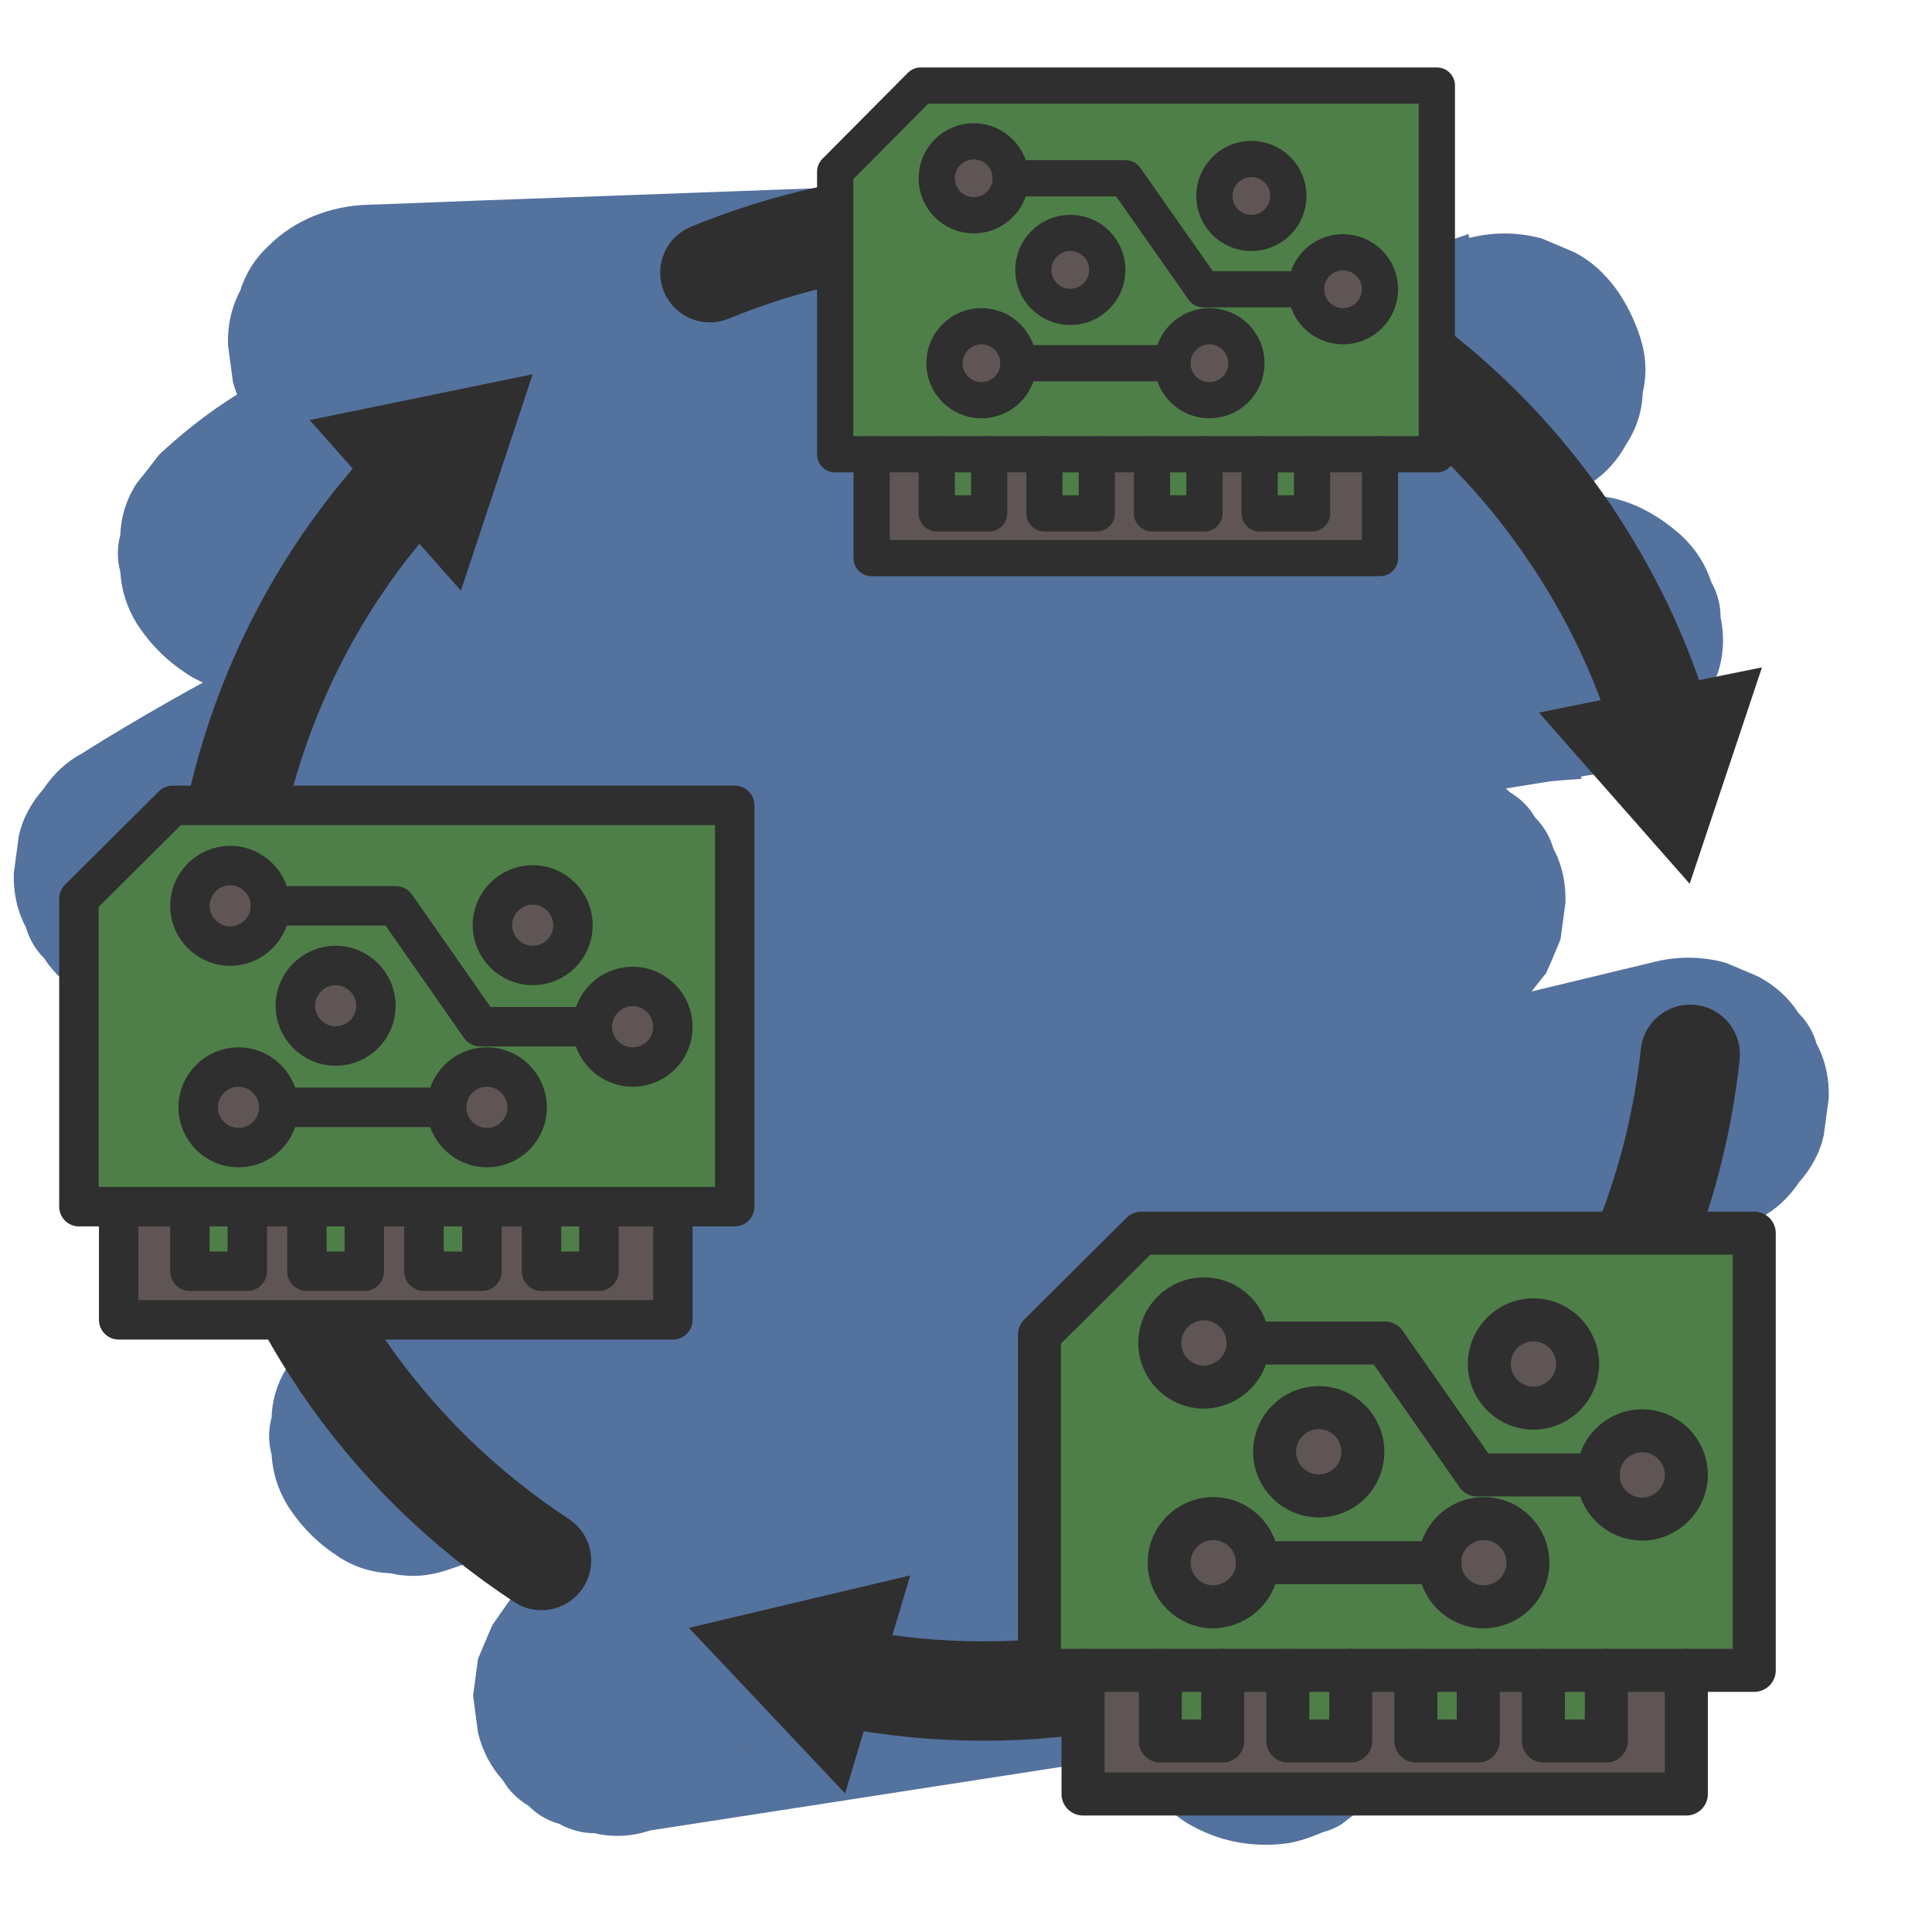 <?xml version="1.0" encoding="utf-8"?>
<!-- Generator: Adobe Illustrator 26.0.1, SVG Export Plug-In . SVG Version: 6.00 Build 0)  -->
<svg version="1.1" id="Ebene_1" xmlns="http://www.w3.org/2000/svg" xmlns:xlink="http://www.w3.org/1999/xlink" x="0px" y="0px"
	 viewBox="0 0 350 350" style="enable-background:new 0 0 350 350;" xml:space="preserve">
<style type="text/css">
	.st0{fill:#54729E;}
	.st1{fill:none;stroke:#443F3F;stroke-width:18;stroke-linecap:round;stroke-linejoin:round;stroke-miterlimit:10;}
	.st2{fill:none;stroke:#443F3F;stroke-width:18;stroke-linecap:round;stroke-linejoin:round;}
	.st3{fill:#443F3F;}
	.st4{fill:none;stroke:#2F2F2F;stroke-width:18;stroke-linecap:round;stroke-linejoin:round;stroke-miterlimit:10;}
	.st5{fill:none;stroke:#2F2F2F;stroke-width:18;stroke-linecap:round;stroke-linejoin:round;}
	.st6{fill:#2F2F2F;}
	.st7{fill:none;stroke:#934141;stroke-width:25;stroke-linecap:round;stroke-linejoin:round;stroke-miterlimit:10;}
	.st8{fill:none;stroke:#934141;stroke-width:25;stroke-linecap:round;stroke-linejoin:round;}
	.st9{fill:#934141;}
	.st10{fill:#605555;}
	.st11{fill:#545E54;}
	.st12{fill:none;stroke:#2F2F2F;stroke-width:11;stroke-linecap:round;stroke-linejoin:round;stroke-miterlimit:10;}
	.st13{fill:#33873D;}
	.st14{fill:#4E7F48;}
	.st15{fill:none;stroke:#2F2F2F;stroke-width:6.563;stroke-linecap:round;stroke-linejoin:round;stroke-miterlimit:10;}
	.st16{fill:none;stroke:#2F2F2F;stroke-width:7.792;stroke-linecap:round;stroke-linejoin:round;stroke-miterlimit:10;}
	.st17{fill:none;stroke:#2F2F2F;stroke-width:7.149;stroke-linecap:round;stroke-linejoin:round;stroke-miterlimit:10;}
</style>
<g>
	<g>
		<path class="st0" d="M67.2,87.2c31.2-1.1,62.4-2.3,93.5-3.4c8.9-0.3,17.7-0.7,26.6-1c-4.3-15.8-8.5-31.5-12.8-47.3
			c-4.6,3.5-9.6,6.3-14.9,8.5c2-0.9,4-1.7,6.1-2.6c-12.7,5.3-26.4,7.6-40,9.4c2.2-0.3,4.5-0.6,6.7-0.9c-14.6,2-29.3,3.4-43.8,5.8
			C74.9,58.1,61.8,61.9,49.3,68c-7.5,3.6-14.4,8.7-20.5,14.4c-1.3,1.7-2.6,3.4-4,5.1c-1.9,2.9-2.9,6.1-3,9.4c-0.6,2.2-0.6,4.5,0,6.7
			c0.2,3.4,1.2,6.5,3,9.4c2.4,3.7,5.4,6.7,9.1,9.1c2.9,1.9,6.1,2.9,9.4,3c3.4,0.8,6.7,0.6,10.1-0.5c13-2,26-3.8,39-5.6
			c4.4-0.6,8.8-1.2,13.1-1.8c-2.2,0.3-4.5,0.6-6.7,0.9c26.7-3.6,53.4-7.1,80-10.8c23.5-3.2,46.9-6.6,70.3-10.4
			c10.2-1.7,20.3-3.5,30.4-5.6c-4.5-16.3-9-32.6-13.5-48.9c-4.1,1.5-8.3,2.6-12.5,3.7c-6.4,1.7-12.8,3.2-19.2,4.8
			c-14.4,3.5-28.8,6.8-43.2,10.3c-5.5,1.3-10.9,2.7-16.3,4.3c-7.1,2.1-14,4.9-21,7.4c-23.5,8.7-46.8,17.7-69.8,27.7
			C63,109.8,42.3,120,22.5,131.8c-2.5,1.5-5,3-7.5,4.6c-3,1.6-5.3,3.8-7.1,6.5c-2.2,2.5-3.8,5.3-4.5,8.6c-0.3,2.2-0.6,4.5-0.9,6.7
			c-0.1,3.5,0.6,6.8,2.2,9.8c0.6,2.1,1.7,4,3.3,5.6c1.8,2.8,4.2,4.9,7.1,6.5c2,0.9,4,1.7,6.1,2.6c4.5,1.2,9,1.2,13.5,0
			c14.8-2.2,29.6-4.6,44.3-7.1c17.8-3,35.6-6,53.4-9c18.8-3.2,37.6-6.5,56.5-9.7c18-3.1,36.1-6.2,54.1-9.2c15.2-2.5,30.5-5,45.7-7.4
			c1.6-0.2,3.2-0.5,4.8-0.7c3.3-0.8,6.2-2.3,8.6-4.5c2.8-1.8,4.9-4.2,6.5-7.1c0.9-2,1.7-4,2.6-6.1c1.1-3.4,1.2-6.7,0.5-10.1
			c0-2.3-0.6-4.4-1.7-6.4c-1-3.1-2.8-5.9-5.2-8.2c-4.8-4.4-11.2-7.8-17.9-7.4c-7.6,0.4-15.1,1.5-22.7,2.5c-6.3,0.9-12.6,2-18.9,3.3
			c-14.6,3-29.1,6.7-43.4,10.9c-15.4,4.5-30.6,9.7-45.6,15.4c-16.1,6.2-32.1,13-47.3,21c-12.9,6.8-25.2,14.7-36.4,24.1
			c-1,0.8-2,1.7-2.9,2.6c-1.3,1.7-2.6,3.4-4,5.1c-0.9,2-1.7,4-2.6,6.1c-0.3,2.2-0.6,4.5-0.9,6.7c-0.1,3.5,0.6,6.8,2.2,9.8
			c0.6,2.1,1.7,4,3.3,5.6c1.1,1.9,2.6,3.4,4.6,4.6c1.6,1.6,3.4,2.7,5.6,3.3c3,1.6,6.3,2.3,9.8,2.2c22-2.7,43.9-6,65.8-9.3
			c22.4-3.4,44.8-6.9,67.2-10.2c11.2-1.7,22.5-3.3,33.7-4.8c-2.2,0.3-4.5,0.6-6.7,0.9c3.6-0.5,7.3-1,10.9-1.4
			c-6-14.4-12-28.9-17.9-43.3c-0.3,0.2-0.6,0.5-0.9,0.7c1.7-1.3,3.4-2.6,5.1-4c-8.8,6.8-18.7,12.2-28.4,17.4
			c-13.1,6.9-26.4,13.3-39.7,19.7c-14.5,6.8-29,13.5-43.5,20.4c-13.5,6.4-27,12.8-40.2,19.8c-10.1,5.3-20.3,10.8-29.4,17.6
			c-2.5,1.9-5,3.8-7.5,5.8c-1.3,1.7-2.6,3.4-4,5.1c-1.9,2.9-2.9,6.1-3,9.4c-0.6,2.2-0.6,4.5,0,6.7c0.2,3.4,1.2,6.5,3,9.4
			c2.4,3.7,5.4,6.7,9.1,9.1c2.9,1.9,6.1,2.9,9.4,3c3.4,0.8,6.7,0.6,10.1-0.5c13.6-4.7,27.4-8.9,41.2-13c15.5-4.6,31.2-8.9,46.8-13.1
			c16.3-4.4,32.6-8.5,49-12.7c15.8-4,31.7-7.9,47.6-11.7c14.2-3.5,28.5-6.9,42.7-10.3c1.6-0.4,3.2-0.8,4.8-1.2
			c-6.5-15.5-13-30.9-19.6-46.4c-10.8,7.9-22.5,14.4-34.8,19.7c2-0.9,4-1.7,6.1-2.6c-11.2,4.7-22.7,8.5-34.3,12.2
			c-12.1,3.9-24.2,8-36.1,12.7c-13,5.2-26,10.8-38.4,17.5c-12.4,6.7-24,14.7-35,23.7c-12.3,10-22.7,22-31.6,35.1
			c-0.9,2-1.7,4-2.6,6.1c-0.3,2.2-0.6,4.5-0.9,6.7c0.3,2.2,0.6,4.5,0.9,6.7c0.8,3.3,2.3,6.2,4.5,8.6c1.1,1.9,2.6,3.4,4.6,4.6
			c1.6,1.6,3.4,2.7,5.6,3.3c2,1.1,4.1,1.7,6.4,1.7c3.4,0.8,6.7,0.6,10.1-0.5c35.1-5.4,70.3-10.9,105.4-16.3
			c9.9-1.5,19.8-3.1,29.7-4.6c-8.2-14.1-16.5-28.3-24.7-42.4c-6.3,7.2-12.6,14.3-18.8,21.5c-1.3,1.7-2.6,3.4-4,5.1
			c-1.9,2.9-2.9,6.1-3,9.4c-0.6,2.2-0.6,4.5,0,6.7c0.2,3.4,1.2,6.5,3,9.4c0.9,1.9,5.1,6.4,4.3,5.7c1.2,1.1,3.9,3.3,5.4,4.2
			c4.3,2.5,8.7,3.8,13.8,3.9c4.8,0,6.9-0.7,10.8-2.3c1.2-0.3,2.3-0.8,3.3-1.4c1.7-1.3,3.4-2.6,5.1-4c1.8-1.6,3-3.7,4.4-5.6
			c1.9-2.9,2.9-6.1,3-9.4c0.8-3.4,0.6-6.7-0.5-10.1c-0.8-3.3-2.3-6.2-4.5-8.6c-1.8-2.8-4.2-4.9-7.1-6.5c-5.9-3.1-13-4.7-19.6-2.6
			c-2,0.9-4,1.7-6.1,2.6c-3.8,2.3-6.8,5.3-9.1,9.1c-0.1,0.1-0.1,0.2-0.2,0.3c1.3-1.7,2.6-3.4,4-5.1c-0.1,0.1-0.1,0.1-0.2,0.2
			c1.7-1.3,3.4-2.6,5.1-4c-0.1,0.1-0.2,0.1-0.3,0.2c2-0.9,4-1.7,6.1-2.6c-0.2,0.1-0.4,0.1-0.6,0.2c2.2-0.3,4.5-0.6,6.7-0.9
			c-0.2,0-0.4,0-0.6,0c2.2,0.3,4.5,0.6,6.7,0.9c-0.1,0-0.2-0.1-0.3-0.1c2,0.9,4,1.7,6.1,2.6c-0.2-0.1-0.4-0.2-0.5-0.3
			c1.7,1.3,3.4,2.6,5.1,4c-0.1-0.1-0.1-0.1-0.2-0.2c1.3,1.7,2.6,3.4,4,5.1c-0.1-0.2-0.2-0.3-0.3-0.5c-1.3,10.3-2.6,20.5-4,30.8
			c6.3-7.2,12.6-14.3,18.8-21.5c1.3-1.7,2.6-3.4,4-5.1c1.9-2.9,2.9-6.1,3-9.4c0.6-2.2,0.6-4.5,0-6.7c-0.2-3.4-1.2-6.5-3-9.4
			c-2.4-3.7-5.4-6.7-9.1-9.1c-2.9-1.9-6.1-2.9-9.4-3c-3.4-0.8-6.7-0.6-10.1,0.5c-35.1,5.4-70.3,10.9-105.4,16.3
			c-9.9,1.5-19.8,3.1-29.7,4.6c9.6,12.4,19.1,24.9,28.7,37.3c1.5-2.3,3.1-4.5,4.8-6.6c-1.3,1.7-2.6,3.4-4,5.1
			c7.6-9.8,16.5-18.5,26.3-26c-1.7,1.3-3.4,2.6-5.1,4c12.2-9.4,25.7-17.1,39.6-23.6c3.9-1.8,7.9-3.6,11.9-5.3c-2,0.9-4,1.7-6.1,2.6
			c14.8-6.2,29.9-11.4,45.2-16.3c16.7-5.4,33.4-11.2,49.1-19c8.5-4.2,16.5-9.2,24.1-14.7c3-1.6,5.3-3.8,7.1-6.5
			c2.2-2.5,3.8-5.3,4.5-8.6c0.3-2.2,0.6-4.5,0.9-6.7c0.1-3.5-0.6-6.8-2.2-9.8c-0.6-2.1-1.7-4-3.3-5.6c-1.8-2.8-4.2-4.9-7.1-6.5
			c-2-0.9-4-1.7-6.1-2.6c-4.5-1.2-9-1.2-13.5,0c-14,3.4-27.9,6.7-41.9,10.1c-15.7,3.8-31.5,7.7-47.2,11.6
			c-16.3,4.1-32.7,8.3-49,12.6c-15.8,4.2-31.6,8.5-47.3,13.1c-14.1,4.1-28.2,8.4-42.1,13c-1.6,0.5-3.2,1.1-4.7,1.6
			c8.2,14.1,16.5,28.3,24.7,42.4c0.3-0.2,0.6-0.5,0.9-0.7c-1.7,1.3-3.4,2.6-5.1,4c8.8-6.8,18.7-12.2,28.4-17.4
			c13.1-6.9,26.4-13.3,39.7-19.7c14.5-6.8,29-13.5,43.5-20.4c13.5-6.4,27-12.8,40.2-19.8c10.1-5.3,20.3-10.8,29.4-17.6
			c2.5-1.9,5-3.8,7.5-5.8c1.3-1.7,2.6-3.4,4-5.1c0.9-2,1.7-4,2.6-6.1c0.3-2.2,0.6-4.5,0.9-6.7c0.1-3.5-0.6-6.8-2.2-9.8
			c-0.6-2.1-1.7-4-3.3-5.6c-1.1-1.9-2.6-3.4-4.6-4.6c-1.6-1.6-3.4-2.7-5.6-3.3c-3-1.6-6.3-2.3-9.8-2.2c-22,2.7-43.9,6-65.8,9.3
			c-22.4,3.4-44.8,6.9-67.2,10.2c-11.2,1.7-22.5,3.3-33.7,4.8c2.2-0.3,4.5-0.6,6.7-0.9c-3.6,0.5-7.3,1-10.9,1.4
			c6,14.4,12,28.9,17.9,43.3c2.1-2,4.4-3.9,6.7-5.7c-1.7,1.3-3.4,2.6-5.1,4c12.5-9.6,26.7-17.1,41-23.8c4.7-2.2,9.4-4.3,14.2-6.3
			c-2,0.9-4,1.7-6.1,2.6c16.4-6.9,33.2-12.9,50.2-18.2c16.1-5,32.5-9.4,49-12.9c7.9-1.7,15.8-3.1,23.8-4.2c-2.2,0.3-4.5,0.6-6.7,0.9
			c4.8-0.6,9.6-1.1,14.4-1.4c-2.2-16.6-4.5-33.2-6.7-49.8c-14.8,2.2-29.6,4.6-44.3,7.1c-17.8,3-35.6,6-53.4,9
			c-18.8,3.2-37.6,6.5-56.5,9.7c-18,3.1-36.1,6.2-54.1,9.2c-15.2,2.5-30.5,5-45.7,7.4c-1.6,0.2-3.2,0.5-4.8,0.7
			c6.5,15.5,13,30.9,19.6,46.4c18.9-11.8,38.8-22.1,59.1-31.3c5.8-2.6,11.5-5.1,17.4-7.6c-2,0.9-4,1.7-6.1,2.6
			c16-6.7,32.2-13,48.5-19.1c10.8-4,21.5-8.4,32.6-11.4c9.6-2.6,19.3-4.9,29-7.2c11-2.6,22-5.2,32.9-7.8c8-1.9,16-3.8,23.8-6.3
			c0.6-0.2,1.2-0.4,1.7-0.6c3.3-0.8,6.2-2.3,8.6-4.5c2.8-1.8,4.9-4.2,6.5-7.1c1.9-2.9,2.9-6.1,3-9.4c0.8-3.4,0.6-6.7-0.5-10.1
			c-2-6.1-5.8-12.1-11.7-15.2c-2-0.9-4-1.7-6.1-2.6c-4.5-1.2-9-1.2-13.5,0c-14,3-28.1,5.3-42.3,7.6c-17.7,2.8-35.5,5.3-53.3,7.8
			c-10.5,1.5-21.1,2.9-31.6,4.3c2.2-0.3,4.5-0.6,6.7-0.9c-14.6,2-29.2,3.9-43.7,5.8c-14.9,2-29.8,4-44.7,6.1
			c-5.8,0.8-11.6,1.7-17.3,2.6c8.2,14.1,16.5,28.3,24.7,42.4c1.3-1.2,2.7-2.4,4.1-3.5c-1.7,1.3-3.4,2.6-5.1,4
			c4.6-3.5,9.7-6.3,15-8.6c-2,0.9-4,1.7-6.1,2.6c12.8-5.4,26.7-7.7,40.4-9.6c-2.2,0.3-4.5,0.6-6.7,0.9c13.7-1.8,27.5-3.2,41.2-5.4
			c10.8-1.7,21.6-4,31.7-8.2c7.4-3.1,14.6-6.2,21-11.1c1.7-1.3,3.4-2.6,5.1-4c2.5-2.3,4.2-5,5.2-8.2c1.1-2,1.7-4.1,1.7-6.4
			c0.8-3.4,0.6-6.7-0.5-10.1c-0.9-2-1.7-4-2.6-6.1c-1.3-1.7-2.6-3.4-4-5.1c-2.3-2.5-5-4.2-8.2-5.2c-3-1.6-6.3-2.3-9.8-2.2
			c-31.2,1.1-62.4,2.3-93.5,3.4c-8.9,0.3-17.7,0.7-26.6,1c-6.7,0.2-13.2,2.7-17.9,7.4c-2.5,2.3-4.2,5-5.2,8.2
			c-1.6,3-2.3,6.3-2.2,9.8c0.3,2.2,0.6,4.5,0.9,6.7c1.2,4.3,3.4,8,6.5,11.2C54.1,84.2,60.4,87.4,67.2,87.2L67.2,87.2z"/>
	</g>
</g>
<g>
	<path class="st4" d="M284.4,96.6C249.6,45,184,26.6,128.6,49.4"/>
	<g>
		<g>
			<path class="st5" d="M300.8,130.8c-3.6-11.9-9.1-23.4-16.4-34.2"/>
			<g>
				<polygon class="st6" points="319.2,120.9 306.1,160.1 278.8,129.1 				"/>
			</g>
		</g>
	</g>
	<g>
		<g>
			<path class="st5" d="M153.1,303.9c32.5,6.4,67.4,0.4,97-19.6c32.8-22.1,52.2-56.8,56.1-93.3"/>
			<g>
				<polygon class="st6" points="153.1,324.9 124.8,294.9 164.9,285.4 				"/>
			</g>
		</g>
	</g>
	<g>
		<g>
			<path class="st5" d="M74,87.1C34.2,130,27.6,196.2,61.7,246.8c9.9,14.7,22.4,26.7,36.4,35.9"/>
			<g>
				<polygon class="st6" points="56.1,76.1 96.5,67.8 83.5,107 				"/>
			</g>
		</g>
	</g>
</g>
<g>
	<g id="XMLID_00000169515540751500203660000015173784021718487975_">
		<g>
			<path class="st14" d="M212.4,65.8c0,3.7,3,6.7,6.7,6.7c3.7,0,6.7-3,6.7-6.7c0-3.7-3-6.7-6.7-6.7
				C215.4,59.1,212.4,62.1,212.4,65.8z M236.6,52.4c0,3.7,3,6.7,6.7,6.7s6.7-3,6.7-6.7c0-3.7-3-6.7-6.7-6.7S236.6,48.7,236.6,52.4z
				 M183.1,32.3c0-3.7-3-6.7-6.7-6.7c-3.7,0-6.7,3-6.7,6.7c0,3.7,3,6.7,6.7,6.7C180.1,39,183.1,36,183.1,32.3z M184.5,65.8
				c0-3.7-3-6.7-6.7-6.7s-6.7,3-6.7,6.7c0,3.7,3,6.7,6.7,6.7S184.5,69.5,184.5,65.8z M260.3,15.5v66.7H250h-12.3h-9.6h-9.9h-9.6
				h-9.9h-9.6h-9.9h-9.6h-11.8h-6.6V31.1l15.5-15.5H260.3z M233.4,35.5c0-3.7-3-6.7-6.7-6.7s-6.7,3-6.7,6.7c0,3.7,3,6.7,6.7,6.7
				S233.4,39.2,233.4,35.5z M200.6,48.9c0-3.7-3-6.7-6.7-6.7c-3.7,0-6.7,3-6.7,6.7c0,3.7,3,6.7,6.7,6.7
				C197.6,55.6,200.6,52.6,200.6,48.9z"/>
			<polygon class="st10" points="250,82.3 250,101.1 157.9,101.1 157.9,82.3 169.7,82.3 169.7,93 179.2,93 179.2,82.3 189.2,82.3 
				189.2,93 198.7,93 198.7,82.3 208.7,82.3 208.7,93 218.2,93 218.2,82.3 228.2,82.3 228.2,93 237.7,93 237.7,82.3 			"/>
			<path class="st10" d="M243.3,45.7c3.7,0,6.7,3,6.7,6.7c0,3.7-3,6.7-6.7,6.7s-6.7-3-6.7-6.7C236.6,48.7,239.6,45.7,243.3,45.7z"/>
			<rect x="228.2" y="82.3" class="st14" width="9.6" height="10.8"/>
			<path class="st10" d="M226.7,28.8c3.7,0,6.7,3,6.7,6.7c0,3.7-3,6.7-6.7,6.7s-6.7-3-6.7-6.7C220,31.8,223,28.8,226.7,28.8z"/>
			<path class="st10" d="M219.1,59.1c3.7,0,6.7,3,6.7,6.7c0,3.7-3,6.7-6.7,6.7c-3.7,0-6.7-3-6.7-6.7
				C212.4,62.1,215.4,59.1,219.1,59.1z"/>
			<rect x="208.7" y="82.3" class="st14" width="9.6" height="10.8"/>
			<path class="st10" d="M193.9,42.2c3.7,0,6.7,3,6.7,6.7c0,3.7-3,6.7-6.7,6.7c-3.7,0-6.7-3-6.7-6.7
				C187.2,45.2,190.2,42.2,193.9,42.2z"/>
			<rect x="189.2" y="82.3" class="st14" width="9.6" height="10.8"/>
			<path class="st10" d="M177.8,59.1c3.7,0,6.7,3,6.7,6.7c0,3.7-3,6.7-6.7,6.7s-6.7-3-6.7-6.7C171.1,62.1,174.1,59.1,177.8,59.1z"/>
			<path class="st10" d="M176.4,25.6c3.7,0,6.7,3,6.7,6.7c0,3.7-3,6.7-6.7,6.7c-3.7,0-6.7-3-6.7-6.7
				C169.7,28.6,172.7,25.6,176.4,25.6z"/>
			<rect x="169.7" y="82.3" class="st14" width="9.6" height="10.8"/>
		</g>
		<g>
			<polygon class="st15" points="250,82.3 260.3,82.3 260.3,15.5 166.8,15.5 151.3,31.1 151.3,82.3 157.9,82.3 169.7,82.3 
				179.2,82.3 189.2,82.3 198.7,82.3 208.7,82.3 218.2,82.3 228.2,82.3 237.7,82.3 			"/>
			<path class="st15" d="M183.1,32.3c0-3.7-3-6.7-6.7-6.7c-3.7,0-6.7,3-6.7,6.7c0,3.7,3,6.7,6.7,6.7C180.1,39,183.1,36,183.1,32.3z"
				/>
			<path class="st15" d="M233.4,35.5c0-3.7-3-6.7-6.7-6.7s-6.7,3-6.7,6.7c0,3.7,3,6.7,6.7,6.7S233.4,39.2,233.4,35.5z"/>
			<path class="st15" d="M250,52.4c0-3.7-3-6.7-6.7-6.7s-6.7,3-6.7,6.7c0,3.7,3,6.7,6.7,6.7S250,56.1,250,52.4z"/>
			<path class="st15" d="M225.8,65.8c0-3.7-3-6.7-6.7-6.7c-3.7,0-6.7,3-6.7,6.7c0,3.7,3,6.7,6.7,6.7
				C222.8,72.5,225.8,69.5,225.8,65.8z"/>
			<path class="st15" d="M184.5,65.8c0-3.7-3-6.7-6.7-6.7s-6.7,3-6.7,6.7c0,3.7,3,6.7,6.7,6.7S184.5,69.5,184.5,65.8z"/>
			<path class="st15" d="M200.6,48.9c0-3.7-3-6.7-6.7-6.7c-3.7,0-6.7,3-6.7,6.7c0,3.7,3,6.7,6.7,6.7
				C197.6,55.6,200.6,52.6,200.6,48.9z"/>
			<polyline class="st15" points="157.9,82.3 157.9,101.1 250,101.1 250,82.3 			"/>
			<polyline class="st15" points="183.1,32.3 203.9,32.3 218,52.4 236.6,52.4 			"/>
			<line class="st15" x1="184.5" y1="65.8" x2="212.4" y2="65.8"/>
			<polyline class="st15" points="169.7,82.3 169.7,93 179.2,93 179.2,82.3 			"/>
			<polyline class="st15" points="189.2,82.3 189.2,93 198.7,93 198.7,82.3 			"/>
			<polyline class="st15" points="208.7,82.3 208.7,93 218.2,93 218.2,82.3 			"/>
			<polyline class="st15" points="228.2,82.3 228.2,93 237.7,93 237.7,82.3 			"/>
		</g>
	</g>
</g>
<g>
	<g id="XMLID_00000022556192552744874170000006002246802417082256_">
		<g>
			<path class="st14" d="M226.1,243.3c0-4.4-3.6-8-8-8c-4.4,0-8,3.6-8,8c0,4.4,3.6,8,8,8C222.5,251.2,226.1,247.7,226.1,243.3z
				 M227.8,283.1c0-4.4-3.6-8-8-8c-4.4,0-8,3.6-8,8c0,4.4,3.6,8,8,8C224.2,291,227.8,287.5,227.8,283.1z M260.9,283.1
				c0,4.4,3.6,8,8,8c4.4,0,8-3.6,8-8c0-4.4-3.6-8-8-8C264.5,275.1,260.9,278.7,260.9,283.1z M289.6,267.2c0,4.4,3.6,8,8,8s8-3.6,8-8
				c0-4.4-3.6-8-8-8S289.6,262.8,289.6,267.2z M317.8,223.4v79.2h-12.3H291h-11.3h-11.8h-11.3h-11.8h-11.3h-11.8h-11.3h-14h-7.8
				v-60.8l18.4-18.4H317.8z M285.8,247.1c0-4.4-3.6-8-8-8c-4.4,0-8,3.6-8,8c0,4.4,3.6,8,8,8C282.2,255.1,285.8,251.5,285.8,247.1z
				 M246.9,263c0-4.4-3.6-8-8-8c-4.4,0-8,3.6-8,8c0,4.4,3.6,8,8,8C243.4,271,246.9,267.4,246.9,263z"/>
			<polygon class="st10" points="305.5,302.6 305.5,325 196.2,325 196.2,302.6 210.2,302.6 210.2,315.4 221.5,315.4 221.5,302.6 
				233.3,302.6 233.3,315.4 244.7,315.4 244.7,302.6 256.5,302.6 256.5,315.4 267.8,315.4 267.8,302.6 279.6,302.6 279.6,315.4 
				291,315.4 291,302.6 			"/>
			<path class="st10" d="M297.6,259.2c4.4,0,8,3.6,8,8c0,4.4-3.6,8-8,8s-8-3.6-8-8C289.6,262.8,293.2,259.2,297.6,259.2z"/>
			<rect x="279.6" y="302.6" class="st14" width="11.3" height="12.8"/>
			<path class="st10" d="M277.9,239.1c4.4,0,8,3.6,8,8c0,4.4-3.6,8-8,8c-4.4,0-8-3.6-8-8C269.9,242.7,273.5,239.1,277.9,239.1z"/>
			<path class="st10" d="M268.9,275.1c4.4,0,8,3.6,8,8c0,4.4-3.6,8-8,8c-4.4,0-8-3.6-8-8C260.9,278.7,264.5,275.1,268.9,275.1z"/>
			<rect x="256.5" y="302.6" class="st14" width="11.3" height="12.8"/>
			<path class="st10" d="M239,255c4.4,0,8,3.6,8,8c0,4.4-3.6,8-8,8c-4.4,0-8-3.6-8-8C231,258.6,234.6,255,239,255z"/>
			<rect x="233.3" y="302.6" class="st14" width="11.3" height="12.8"/>
			<path class="st10" d="M219.8,275.1c4.4,0,8,3.6,8,8c0,4.4-3.6,8-8,8c-4.4,0-8-3.6-8-8C211.8,278.7,215.4,275.1,219.8,275.1z"/>
			<path class="st10" d="M218.1,235.3c4.4,0,8,3.6,8,8c0,4.4-3.6,8-8,8c-4.4,0-8-3.6-8-8C210.2,238.9,213.7,235.3,218.1,235.3z"/>
			<rect x="210.2" y="302.6" class="st14" width="11.3" height="12.8"/>
		</g>
		<g>
			<polygon class="st16" points="305.5,302.6 317.8,302.6 317.8,223.4 206.8,223.4 188.3,241.8 188.3,302.6 196.2,302.6 
				210.2,302.6 221.5,302.6 233.3,302.6 244.7,302.6 256.5,302.6 267.8,302.6 279.6,302.6 291,302.6 			"/>
			<path class="st16" d="M226.1,243.3c0-4.4-3.6-8-8-8c-4.4,0-8,3.6-8,8c0,4.4,3.6,8,8,8C222.5,251.2,226.1,247.7,226.1,243.3z"/>
			<path class="st16" d="M285.8,247.1c0-4.4-3.6-8-8-8c-4.4,0-8,3.6-8,8c0,4.4,3.6,8,8,8C282.2,255.1,285.8,251.5,285.8,247.1z"/>
			<path class="st16" d="M305.5,267.2c0-4.4-3.6-8-8-8s-8,3.6-8,8c0,4.4,3.6,8,8,8S305.5,271.5,305.5,267.2z"/>
			<path class="st16" d="M276.8,283.1c0-4.4-3.6-8-8-8c-4.4,0-8,3.6-8,8c0,4.4,3.6,8,8,8C273.3,291,276.8,287.5,276.8,283.1z"/>
			<path class="st16" d="M227.8,283.1c0-4.4-3.6-8-8-8c-4.4,0-8,3.6-8,8c0,4.4,3.6,8,8,8C224.2,291,227.8,287.5,227.8,283.1z"/>
			<path class="st16" d="M246.9,263c0-4.4-3.6-8-8-8c-4.4,0-8,3.6-8,8c0,4.4,3.6,8,8,8C243.4,271,246.9,267.4,246.9,263z"/>
			<polyline class="st16" points="196.2,302.6 196.2,325 305.5,325 305.5,302.6 			"/>
			<polyline class="st16" points="226.1,243.3 250.9,243.3 267.6,267.2 289.6,267.2 			"/>
			<line class="st16" x1="227.8" y1="283.1" x2="260.9" y2="283.1"/>
			<polyline class="st16" points="210.2,302.6 210.2,315.4 221.5,315.4 221.5,302.6 			"/>
			<polyline class="st16" points="233.3,302.6 233.3,315.4 244.7,315.4 244.7,302.6 			"/>
			<polyline class="st16" points="256.5,302.6 256.5,315.4 267.8,315.4 267.8,302.6 			"/>
			<polyline class="st16" points="279.6,302.6 279.6,315.4 291,315.4 291,302.6 			"/>
		</g>
	</g>
</g>
<g>
	<g id="XMLID_00000137103316601008408490000001689555221967649960_">
		<g>
			<path class="st14" d="M49,164.1c0-4-3.3-7.3-7.3-7.3c-4,0-7.3,3.3-7.3,7.3c0,4,3.3,7.3,7.3,7.3C45.7,171.4,49,168.1,49,164.1z
				 M50.5,200.6c0-4-3.3-7.3-7.3-7.3s-7.3,3.3-7.3,7.3c0,4,3.3,7.3,7.3,7.3S50.5,204.7,50.5,200.6z M80.9,200.6c0,4,3.3,7.3,7.3,7.3
				c4,0,7.3-3.3,7.3-7.3c0-4-3.3-7.3-7.3-7.3C84.2,193.3,80.9,196.6,80.9,200.6z M107.3,186c0,4,3.3,7.3,7.3,7.3s7.3-3.3,7.3-7.3
				c0-4-3.3-7.3-7.3-7.3S107.3,182,107.3,186z M133.1,145.9v72.7h-11.3h-13.4H98.1H87.3H76.8H66H55.6H44.8H34.4H21.5h-7.2v-55.8
				l16.9-16.9H133.1z M103.8,167.6c0-4-3.3-7.3-7.3-7.3s-7.3,3.3-7.3,7.3c0,4,3.3,7.3,7.3,7.3S103.8,171.7,103.8,167.6z M68.1,182.2
				c0-4-3.3-7.3-7.3-7.3c-4,0-7.3,3.3-7.3,7.3c0,4,3.3,7.3,7.3,7.3C64.8,189.5,68.1,186.3,68.1,182.2z"/>
			<polygon class="st10" points="121.9,218.6 121.9,239.1 21.5,239.1 21.5,218.6 34.4,218.6 34.4,230.3 44.8,230.3 44.8,218.6 
				55.6,218.6 55.6,230.3 66,230.3 66,218.6 76.8,218.6 76.8,230.3 87.3,230.3 87.3,218.6 98.1,218.6 98.1,230.3 108.5,230.3 
				108.5,218.6 			"/>
			<path class="st10" d="M114.6,178.7c4,0,7.3,3.3,7.3,7.3c0,4-3.3,7.3-7.3,7.3s-7.3-3.3-7.3-7.3C107.3,182,110.5,178.7,114.6,178.7
				z"/>
			<rect x="98.1" y="218.6" class="st14" width="10.4" height="11.7"/>
			<path class="st10" d="M96.5,160.3c4,0,7.3,3.3,7.3,7.3c0,4-3.3,7.3-7.3,7.3s-7.3-3.3-7.3-7.3C89.2,163.6,92.4,160.3,96.5,160.3z"
				/>
			<path class="st10" d="M88.2,193.3c4,0,7.3,3.3,7.3,7.3c0,4-3.3,7.3-7.3,7.3c-4,0-7.3-3.3-7.3-7.3
				C80.9,196.6,84.2,193.3,88.2,193.3z"/>
			<rect x="76.8" y="218.6" class="st14" width="10.4" height="11.7"/>
			<path class="st10" d="M60.8,174.9c4,0,7.3,3.3,7.3,7.3c0,4-3.3,7.3-7.3,7.3c-4,0-7.3-3.3-7.3-7.3
				C53.5,178.2,56.8,174.9,60.8,174.9z"/>
			<rect x="55.6" y="218.6" class="st14" width="10.4" height="11.7"/>
			<path class="st10" d="M43.2,193.3c4,0,7.3,3.3,7.3,7.3c0,4-3.3,7.3-7.3,7.3s-7.3-3.3-7.3-7.3C35.9,196.6,39.2,193.3,43.2,193.3z"
				/>
			<path class="st10" d="M41.7,156.8c4,0,7.3,3.3,7.3,7.3c0,4-3.3,7.3-7.3,7.3c-4,0-7.3-3.3-7.3-7.3
				C34.4,160.1,37.6,156.8,41.7,156.8z"/>
			<rect x="34.4" y="218.6" class="st14" width="10.4" height="11.7"/>
		</g>
		<g>
			<polygon class="st17" points="121.9,218.6 133.1,218.6 133.1,145.9 31.3,145.9 14.3,162.8 14.3,218.6 21.5,218.6 34.4,218.6 
				44.8,218.6 55.6,218.6 66,218.6 76.8,218.6 87.3,218.6 98.1,218.6 108.5,218.6 			"/>
			<path class="st17" d="M49,164.1c0-4-3.3-7.3-7.3-7.3c-4,0-7.3,3.3-7.3,7.3c0,4,3.3,7.3,7.3,7.3C45.7,171.4,49,168.1,49,164.1z"/>
			<path class="st17" d="M103.8,167.6c0-4-3.3-7.3-7.3-7.3s-7.3,3.3-7.3,7.3c0,4,3.3,7.3,7.3,7.3S103.8,171.7,103.8,167.6z"/>
			<path class="st17" d="M121.9,186c0-4-3.3-7.3-7.3-7.3s-7.3,3.3-7.3,7.3c0,4,3.3,7.3,7.3,7.3S121.9,190.1,121.9,186z"/>
			<path class="st17" d="M95.5,200.6c0-4-3.3-7.3-7.3-7.3c-4,0-7.3,3.3-7.3,7.3c0,4,3.3,7.3,7.3,7.3
				C92.2,207.9,95.5,204.7,95.5,200.6z"/>
			<path class="st17" d="M50.5,200.6c0-4-3.3-7.3-7.3-7.3s-7.3,3.3-7.3,7.3c0,4,3.3,7.3,7.3,7.3S50.5,204.7,50.5,200.6z"/>
			<path class="st17" d="M68.1,182.2c0-4-3.3-7.3-7.3-7.3c-4,0-7.3,3.3-7.3,7.3c0,4,3.3,7.3,7.3,7.3
				C64.8,189.5,68.1,186.3,68.1,182.2z"/>
			<polyline class="st17" points="21.5,218.6 21.5,239.1 121.9,239.1 121.9,218.6 			"/>
			<polyline class="st17" points="49,164.1 71.7,164.1 87,186 107.3,186 			"/>
			<line class="st17" x1="50.5" y1="200.6" x2="80.9" y2="200.6"/>
			<polyline class="st17" points="34.4,218.6 34.4,230.3 44.8,230.3 44.8,218.6 			"/>
			<polyline class="st17" points="55.6,218.6 55.6,230.3 66,230.3 66,218.6 			"/>
			<polyline class="st17" points="76.8,218.6 76.8,230.3 87.3,230.3 87.3,218.6 			"/>
			<polyline class="st17" points="98.1,218.6 98.1,230.3 108.5,230.3 108.5,218.6 			"/>
		</g>
	</g>
</g>
</svg>
